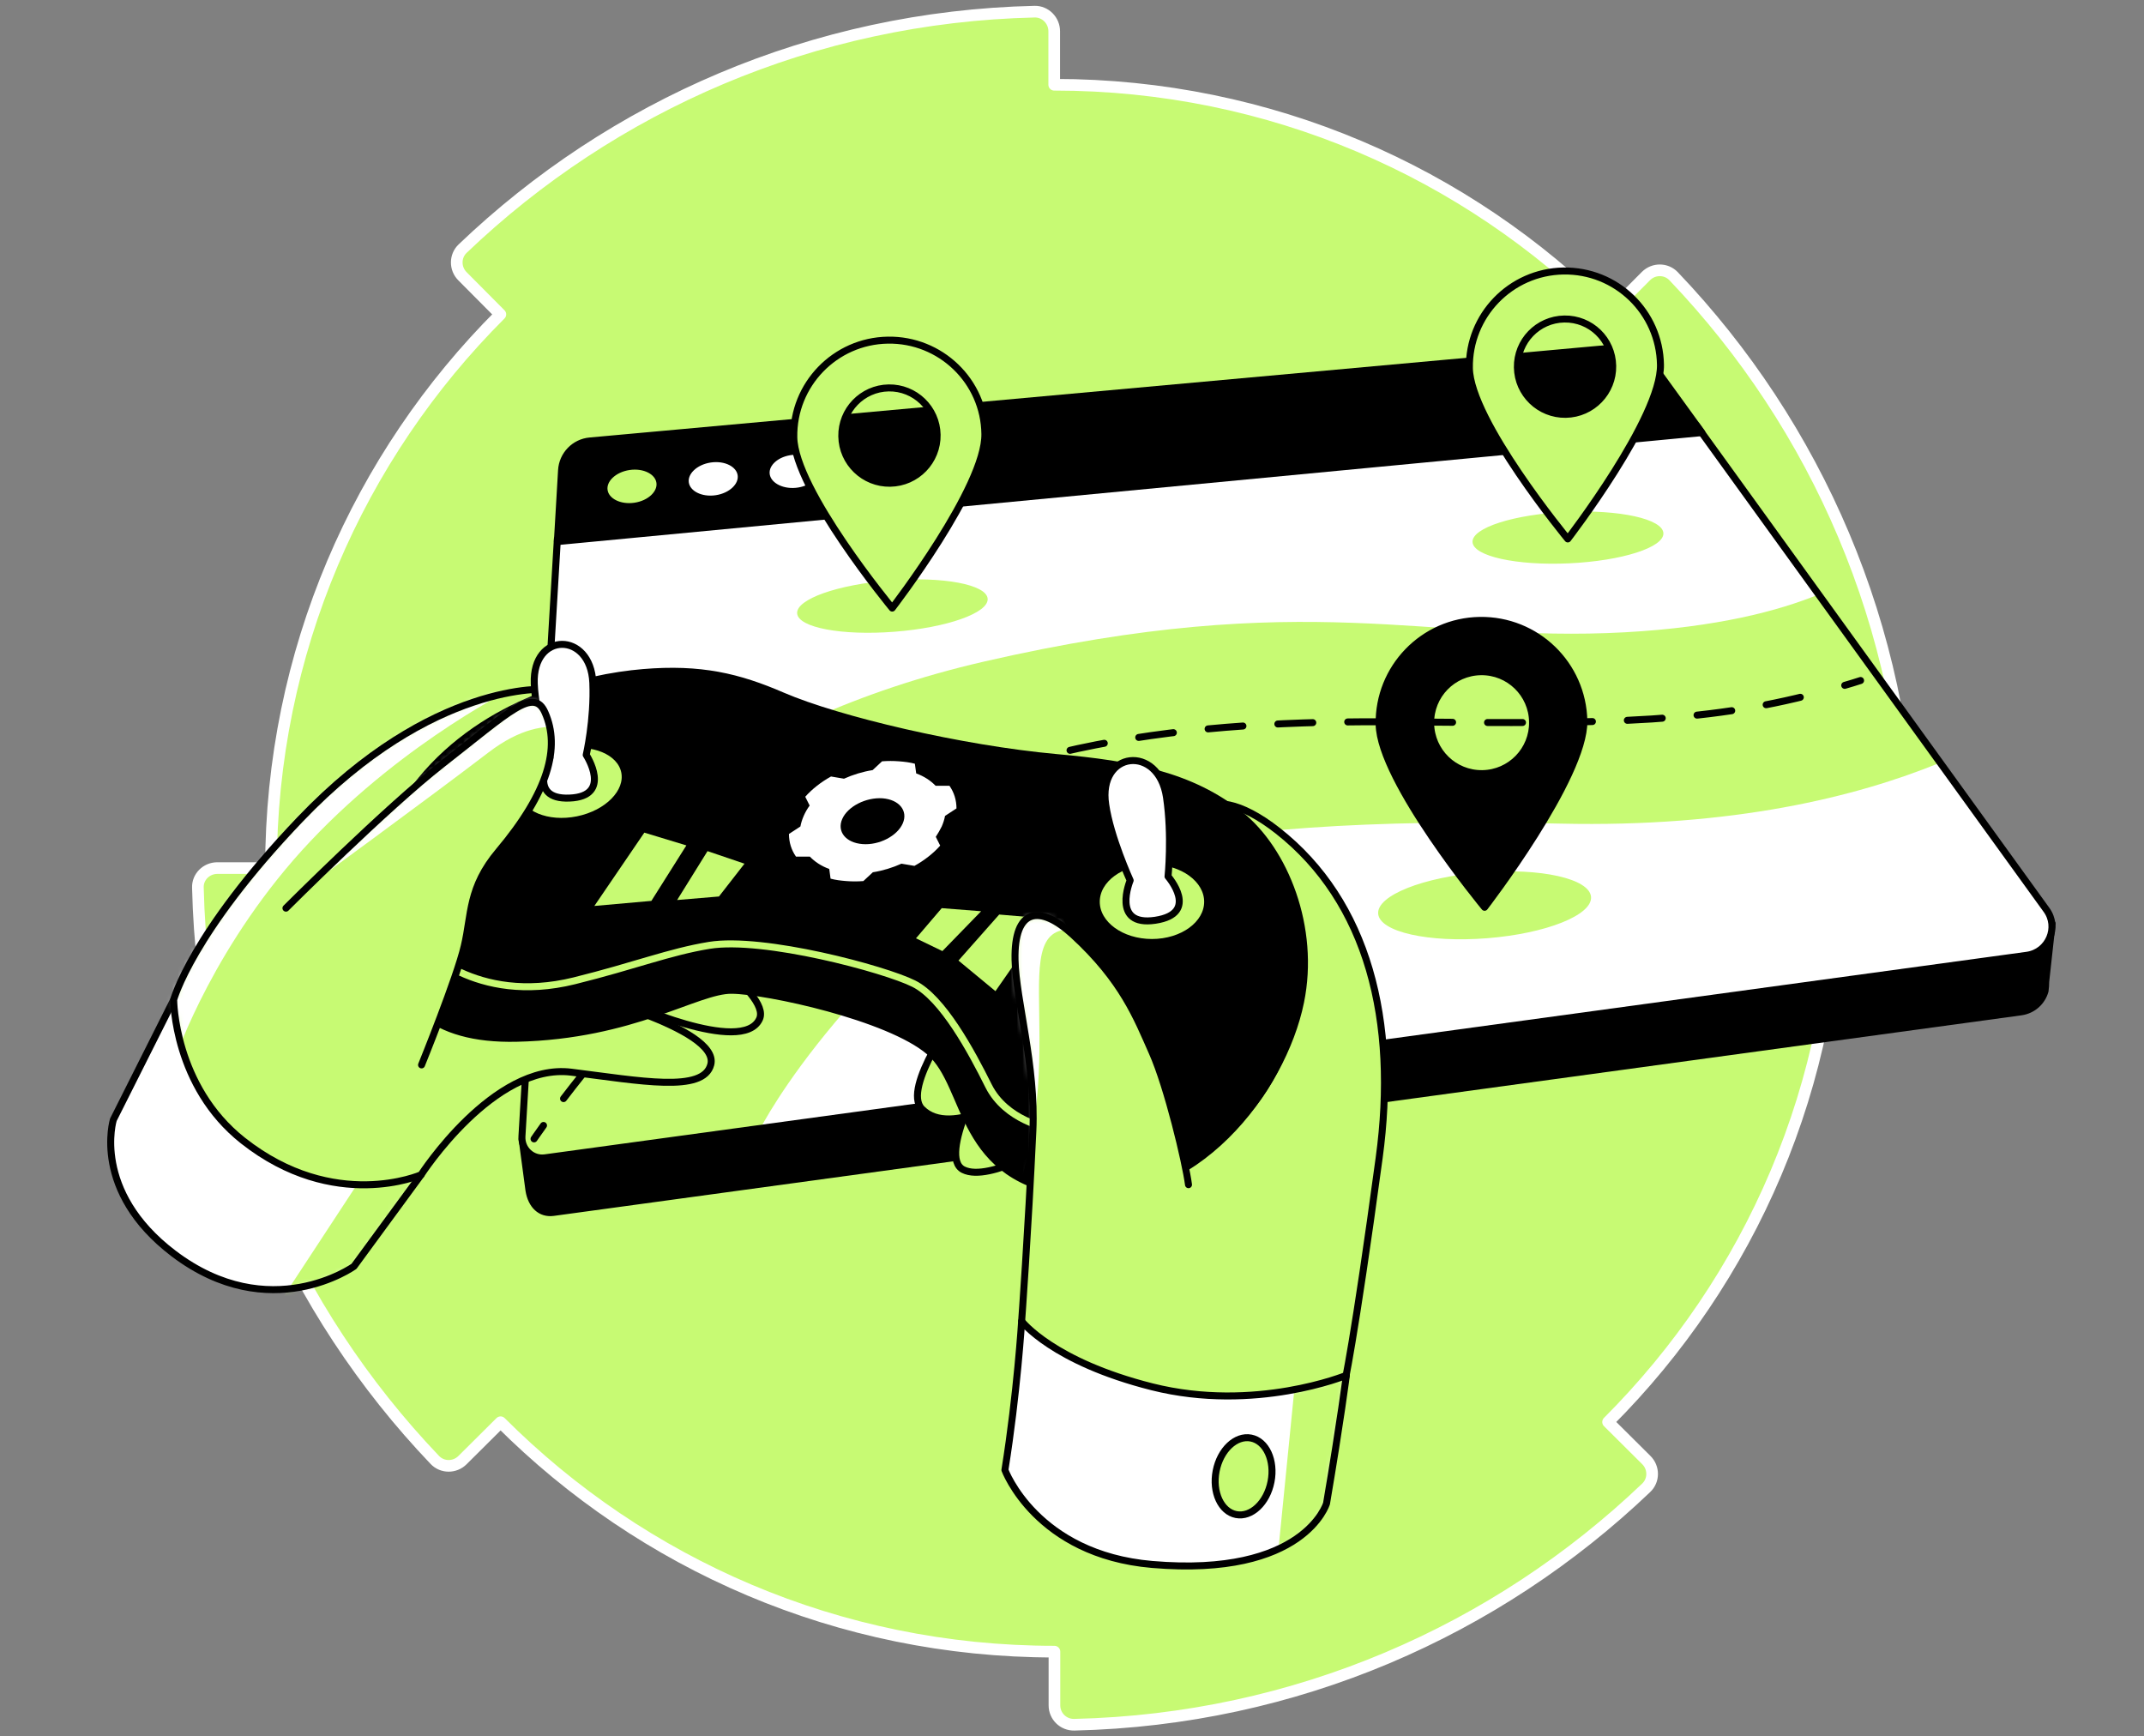 <svg width="368" height="298" viewBox="0 0 368 298" fill="none" xmlns="http://www.w3.org/2000/svg">
<rect x="0" y="0" width="368" height="298" fill="#808080" stroke="none"/>
<path d="M276.013 53.916C251.68 29.583 218.09 14.545 180.948 14.545V5.363C180.948 3.512 179.437 1.963 177.585 2.001C139.537 2.87 105.04 18.172 79.422 42.656C78.062 43.941 78.062 46.095 79.384 47.417L85.883 53.954C61.55 78.249 46.512 111.877 46.512 148.981H37.293C35.441 148.981 33.892 150.492 33.968 152.344C34.837 190.43 50.139 224.89 74.624 250.545C75.908 251.905 78.062 251.905 79.384 250.583L85.921 244.084C110.254 268.417 143.844 283.455 180.986 283.455V292.674C180.986 294.526 182.497 296.037 184.387 295.999C222.435 295.13 256.894 279.828 282.55 255.344C283.91 254.059 283.91 251.905 282.588 250.583L276.013 244.046C300.346 219.713 315.384 186.123 315.384 148.981H324.604C326.455 148.981 328.004 147.47 327.929 145.581C327.06 107.532 311.757 73.073 287.273 47.417C285.988 46.057 283.835 46.057 282.512 47.38L276.013 53.916Z" fill="#C7FA73" stroke="white" stroke-width="2" stroke-miterlimit="10" stroke-linecap="round" stroke-linejoin="round"/>
<path d="M351.128 168.478L352.224 158.503L346.783 161.072L280.925 69.974L98.012 86.637L89.624 195.569L90.795 204.297C91.211 206.866 92.798 208.378 94.989 208.076L346.896 173.654C349.012 173.352 350.524 171.84 351.015 170.065C351.09 169.498 351.128 169.007 351.128 168.478Z" fill="black" stroke="black" stroke-width="1.2" stroke-miterlimit="10" stroke-linecap="round" stroke-linejoin="round"/>
<path d="M347.917 163.944L93.553 198.705C91.362 199.007 89.473 197.232 89.586 195.04L95.669 92.494L291.203 73.035L351.242 156.122C353.471 159.145 351.619 163.415 347.917 163.944Z" fill="white"/>
<path d="M333.03 130.882C318.634 136.777 297.361 142.029 267.814 141.349C203.128 139.837 168.253 147.621 146.867 171.387C136.779 182.609 131.753 191.262 130.506 193.68L93.553 198.743C91.362 199.045 89.473 197.269 89.586 195.078L91.778 158.163C102.811 146.563 124.574 123.741 168.895 113.54C224.929 100.655 244.992 110.366 278.885 108.514C294.754 107.645 305.372 104.811 312.173 102.015L333.03 130.882Z" fill="#C7FA73"/>
<path d="M347.917 163.944L93.553 198.705C91.362 199.007 89.473 197.232 89.586 195.04L95.669 92.494L291.203 73.035L351.242 156.122C353.471 159.145 351.619 163.415 347.917 163.944Z" stroke="black" stroke-width="1.2" stroke-miterlimit="10" stroke-linecap="round" stroke-linejoin="round"/>
<path d="M292.109 74.244L95.669 92.947L96.387 80.705C96.538 78.06 98.617 75.906 101.261 75.68L278.809 59.546C280.358 59.395 281.87 60.075 282.777 61.36L292.109 74.244Z" fill="black" stroke="black" stroke-width="1.2" stroke-miterlimit="10" stroke-linecap="round" stroke-linejoin="round"/>
<path d="M91.664 195.456C91.664 195.456 92.231 194.624 93.289 193.151" stroke="black" stroke-width="1.2" stroke-linecap="round" stroke-linejoin="round"/>
<path d="M96.727 188.541C104.851 177.924 121.854 157.558 140.897 145.883C170.898 127.444 203.468 123.515 240.836 123.893C277.562 124.27 293.583 124.006 313.873 118.414" stroke="black" stroke-width="1.2" stroke-linecap="round" stroke-linejoin="round" stroke-dasharray="6 6"/>
<path d="M316.631 117.62C317.538 117.356 318.445 117.091 319.352 116.789" stroke="black" stroke-width="1.2" stroke-linecap="round" stroke-linejoin="round"/>
<path d="M108.979 86.872C111.621 86.482 113.539 84.643 113.261 82.764C112.984 80.886 110.617 79.679 107.974 80.069C105.332 80.46 103.414 82.299 103.692 84.177C103.969 86.056 106.336 87.263 108.979 86.872Z" fill="#C7FA73" stroke="black" stroke-width="1.2" stroke-miterlimit="10" stroke-linecap="round" stroke-linejoin="round"/>
<path d="M122.923 85.584C125.566 85.194 127.483 83.355 127.205 81.476C126.928 79.597 124.561 78.391 121.919 78.781C119.276 79.171 117.359 81.011 117.636 82.889C117.914 84.768 120.281 85.975 122.923 85.584Z" fill="white" stroke="black" stroke-width="1.2" stroke-miterlimit="10" stroke-linecap="round" stroke-linejoin="round"/>
<path d="M136.639 84.318C139.299 84.073 141.314 82.342 141.14 80.451C140.967 78.56 138.669 77.225 136.01 77.47C133.35 77.714 131.334 79.445 131.508 81.337C131.682 83.228 133.979 84.562 136.639 84.318Z" fill="white" stroke="black" stroke-width="1.2" stroke-miterlimit="10" stroke-linecap="round" stroke-linejoin="round"/>
<path d="M269.333 96.679C278.379 96.261 285.622 93.944 285.509 91.505C285.396 89.067 277.971 87.429 268.924 87.848C259.878 88.266 252.635 90.582 252.748 93.021C252.861 95.46 260.286 97.098 269.333 96.679Z" fill="#C7FA73"/>
<path d="M153.513 108.42C162.542 107.724 169.71 105.186 169.522 102.752C169.334 100.318 161.862 98.909 152.833 99.605C143.804 100.302 136.636 102.84 136.824 105.274C137.012 107.708 144.483 109.117 153.513 108.42Z" fill="#C7FA73"/>
<path d="M255.266 161.018C265.356 160.221 273.335 157.045 273.088 153.924C272.842 150.804 264.463 148.921 254.373 149.718C244.284 150.515 236.305 153.691 236.551 156.812C236.798 159.932 245.177 161.816 255.266 161.018Z" fill="#C7FA73"/>
<path d="M268.343 46.51C259.275 46.661 252.058 54.143 252.209 63.173C252.36 72.204 269.099 92.494 269.099 92.494C269.099 92.494 285.157 71.675 285.006 62.606C284.855 53.538 277.411 46.359 268.343 46.51ZM268.759 71.108C264.262 71.183 260.522 67.594 260.446 63.06C260.371 58.564 263.96 54.823 268.494 54.747C273.028 54.672 276.731 58.261 276.807 62.795C276.882 67.292 273.293 71.032 268.759 71.108Z" fill="#C7FA73" stroke="black" stroke-width="1.2" stroke-miterlimit="10" stroke-linecap="round" stroke-linejoin="round"/>
<path d="M152.383 58.375C143.315 58.526 136.099 66.007 136.25 75.037C136.401 84.106 153.139 104.358 153.139 104.358C153.139 104.358 169.197 83.539 169.046 74.471C168.933 65.44 161.452 58.224 152.383 58.375ZM152.799 82.934C148.303 83.01 144.562 79.42 144.487 74.886C144.411 70.39 148.001 66.649 152.535 66.574C157.031 66.498 160.772 70.088 160.847 74.622C160.923 79.118 157.333 82.859 152.799 82.934Z" fill="#C7FA73" stroke="black" stroke-width="1.2" stroke-miterlimit="10" stroke-linecap="round" stroke-linejoin="round"/>
<path d="M253.985 106.474C244.275 106.625 236.567 114.635 236.718 124.308C236.869 134.019 254.816 155.707 254.816 155.707C254.816 155.707 272.008 133.414 271.857 123.741C271.668 114.031 263.696 106.323 253.985 106.474ZM254.439 132.772C249.602 132.847 245.635 128.993 245.559 124.157C245.484 119.32 249.338 115.353 254.174 115.278C259.01 115.202 262.978 119.056 263.053 123.892C263.129 128.729 259.275 132.696 254.439 132.772Z" fill="black" stroke="black" stroke-width="1.2" stroke-miterlimit="10" stroke-linecap="round" stroke-linejoin="round"/>
<path d="M72.281 201.614L60.757 217.333C60.757 217.333 46.323 227.648 29.812 215.141C15.68 204.41 19.459 192.168 19.459 192.168L30.114 170.971L72.281 201.614Z" fill="white"/>
<mask id="mask0" mask-type="alpha" maskUnits="userSpaceOnUse" x="19" y="170" width="54" height="52">
<path d="M72.281 201.614L60.757 217.333C60.757 217.333 46.323 227.648 29.812 215.141C15.68 204.41 19.459 192.168 19.459 192.168L30.114 170.971L72.281 201.614Z" fill="white"/>
</mask>
<g mask="url(#mask0)">
<path d="M62.722 201.085L46.512 225.796L64.535 223.869L75.568 201.085H62.722Z" fill="#C7FA73"/>
</g>
<path d="M72.281 201.614L60.757 217.333C60.757 217.333 46.323 227.648 29.812 215.141C15.68 204.41 19.459 192.168 19.459 192.168L30.114 170.971L72.281 201.614Z" stroke="black" stroke-width="1.2" stroke-miterlimit="10" stroke-linecap="round" stroke-linejoin="round"/>
<path d="M169.5 183.062C169.5 183.062 160.809 198.478 165.343 200.745C169.878 203.013 181.477 195.796 181.477 195.796L169.5 183.062Z" fill="#C7FA73" stroke="black" stroke-width="1.2" stroke-miterlimit="10" stroke-linecap="round" stroke-linejoin="round"/>
<path d="M107.156 171.841C107.156 171.841 127.446 181.211 130.355 174.901C132.509 170.329 115.053 159.523 115.053 159.523L107.156 171.841Z" fill="#C7FA73" stroke="black" stroke-width="1.2" stroke-miterlimit="10" stroke-linecap="round" stroke-linejoin="round"/>
<path d="M164.626 173.314C164.626 173.314 154.688 186.728 158.24 190.317C163.303 195.456 174.865 187.445 174.865 187.445L164.626 173.314Z" fill="#C7FA73" stroke="black" stroke-width="1.2" stroke-miterlimit="10" stroke-linecap="round" stroke-linejoin="round"/>
<path d="M197.724 200.972C197.724 200.972 209.778 198.138 216.994 186.765C228.556 168.591 216.05 158.389 210.155 151.702C200.634 140.933 206.226 132.318 219.299 142.558C234.829 154.762 239.929 175.203 236.718 198.743C232.373 230.746 230.672 237.925 230.672 237.925L178.946 243.819L176.414 232.522" fill="#C7FA73"/>
<path d="M197.724 200.972C197.724 200.972 209.778 198.138 216.994 186.765C228.556 168.591 216.05 158.389 210.155 151.702C200.634 140.933 206.226 132.318 219.299 142.558C234.829 154.762 239.929 175.203 236.718 198.743C232.373 230.746 230.672 237.925 230.672 237.925L178.946 243.819L176.414 232.522" stroke="black" stroke-width="1.2" stroke-miterlimit="10" stroke-linecap="round" stroke-linejoin="round"/>
<path d="M72.281 201.614C72.281 201.614 84.712 182.345 98.05 184.007C109.876 185.481 120.758 187.597 122.005 182.685C123.592 176.375 97.974 170.102 97.974 170.102L93.818 118.3C93.818 118.3 74.284 116.789 51.5 140.631C32.872 160.127 29.811 171.576 29.811 171.576C29.811 171.576 29.849 186.387 41.714 195.758C57.432 208.151 72.281 201.614 72.281 201.614Z" fill="#C7FA73"/>
<mask id="mask1" mask-type="alpha" maskUnits="userSpaceOnUse" x="29" y="118" width="94" height="86">
<path d="M72.281 201.614C72.281 201.614 84.712 182.345 98.05 184.007C109.876 185.481 120.758 187.597 122.005 182.685C123.592 176.375 97.974 170.102 97.974 170.102L93.818 118.3C93.818 118.3 74.284 116.789 51.5 140.631C32.872 160.127 29.811 171.576 29.811 171.576C29.811 171.576 29.849 186.387 41.714 195.758C57.432 208.151 72.281 201.614 72.281 201.614Z" fill="#C7FA73"/>
</mask>
<g mask="url(#mask1)">
<path d="M30.265 181.135C30.265 181.135 36.877 161.714 53.351 144.296C69.825 126.877 89.019 117.62 89.019 117.62C89.019 117.62 58.452 122.797 50.593 133.905C42.734 145.051 27.28 168.931 27.28 168.931L30.265 181.135Z" fill="white"/>
</g>
<path d="M72.281 201.614C72.281 201.614 84.712 182.345 98.05 184.007C109.876 185.481 120.758 187.597 122.005 182.685C123.592 176.375 97.974 170.102 97.974 170.102L93.818 118.3C93.818 118.3 74.284 116.789 51.5 140.631C32.872 160.127 29.811 171.576 29.811 171.576C29.811 171.576 29.849 186.387 41.714 195.758C57.432 208.151 72.281 201.614 72.281 201.614Z" stroke="black" stroke-width="1.2" stroke-miterlimit="10" stroke-linecap="round" stroke-linejoin="round"/>
<path d="M65.442 162.243C68.389 171.727 73.83 178.528 88.679 178.188C108.781 177.735 119.625 169.876 125.595 169.951C131.564 169.989 152.572 174.523 159.525 180.493C166.477 186.463 164.248 202.71 184.613 204.902C204.979 207.093 220.131 187.143 223.229 171.954C225.836 159.221 220.546 145.958 212.838 139.8C204.412 133.074 194.362 131.185 181.326 130.013C165.003 128.54 143.882 123.552 134.323 119.434C126.728 116.147 120.267 114.598 110.367 115.429C100.43 116.26 83.427 120.341 72.281 133.867C62.079 146.298 63.099 154.724 65.442 162.243Z" fill="black" stroke="black" stroke-width="1.2" stroke-miterlimit="10" stroke-linecap="round" stroke-linejoin="round"/>
<path d="M197.724 161.752C203.004 161.752 207.284 158.623 207.284 154.762C207.284 150.902 203.004 147.772 197.724 147.772C192.445 147.772 188.165 150.902 188.165 154.762C188.165 158.623 192.445 161.752 197.724 161.752Z" fill="#C7FA73" stroke="black" stroke-width="1.2" stroke-miterlimit="10" stroke-linecap="round" stroke-linejoin="round"/>
<path d="M99.147 140.686C104.32 139.631 107.935 135.942 107.222 132.445C106.509 128.949 101.738 126.97 96.565 128.025C91.392 129.08 87.777 132.769 88.49 136.265C89.203 139.762 93.974 141.741 99.147 140.686Z" fill="#C7FA73" stroke="black" stroke-width="1.2" stroke-miterlimit="10" stroke-linecap="round" stroke-linejoin="round"/>
<path d="M161.641 141.84C161.905 141.235 162.094 140.631 162.207 140.026L164.172 138.742C164.172 137.306 163.756 135.983 162.963 134.85H160.583C159.751 133.981 158.618 133.225 157.258 132.734L157.031 131.071C156.2 130.845 155.293 130.731 154.31 130.656C153.328 130.58 152.383 130.58 151.401 130.656L149.776 132.167C148.076 132.432 146.376 132.961 144.864 133.641L142.635 133.263C140.935 134.208 139.386 135.417 138.214 136.739L138.97 138.25C138.554 138.817 138.214 139.422 137.95 140.026C137.685 140.631 137.496 141.235 137.383 141.84L135.418 143.125C135.418 144.56 135.834 145.883 136.627 147.016H139.008C139.839 147.885 140.973 148.641 142.333 149.132L142.56 150.795C143.391 151.021 144.298 151.135 145.28 151.21C146.262 151.286 147.207 151.286 148.189 151.21L149.814 149.699C151.514 149.435 153.215 148.906 154.726 148.225L156.955 148.603C158.656 147.659 160.205 146.45 161.376 145.127L160.62 143.616C160.998 143.049 161.338 142.444 161.641 141.84ZM148.038 144.863C145.167 144.636 143.618 142.709 144.562 140.555C145.507 138.402 148.605 136.815 151.477 137.004C154.348 137.23 155.897 139.157 154.953 141.311C154.008 143.465 150.91 145.089 148.038 144.863Z" fill="white"/>
<path d="M72.281 162.243C72.281 162.243 81.5 172.558 98.579 168.327C109.083 165.72 114.826 163.377 121.74 162.243C131.035 160.732 151.892 166.324 156.842 168.818C161.792 171.274 166.741 180.455 169.689 186.387C172.674 192.32 179.815 193.566 179.815 193.566" stroke="#C7FA73" stroke-width="1.2" stroke-miterlimit="10" stroke-linecap="round" stroke-linejoin="round"/>
<path d="M102.017 155.48L110.594 142.898L117.811 145.089L111.803 154.611L102.017 155.48Z" fill="#C7FA73"/>
<path d="M121.438 146.072L116.224 154.46L123.403 153.855L127.786 148.225L121.438 146.072Z" fill="#C7FA73"/>
<path d="M170.86 170.103L179.55 157.634L171.502 156.954L164.512 164.851L170.86 170.103Z" fill="#C7FA73"/>
<path d="M168.404 156.387L161.754 163.226L157.22 161.034L161.641 155.858L168.404 156.387Z" fill="#C7FA73"/>
<path d="M175.356 226.741C175.356 226.741 176.452 211.778 177.283 194.058C177.812 182.911 174.374 171.652 174.223 164.737C174.034 155.896 178.417 155.14 184.198 160.467C192.699 168.289 195.117 174.637 197.762 180.606C200.407 186.539 203.505 199.499 203.997 203.315" fill="#C7FA73"/>
<mask id="mask2" mask-type="alpha" maskUnits="userSpaceOnUse" x="174" y="157" width="30" height="70">
<path d="M175.356 226.741C175.356 226.741 176.452 211.778 177.283 194.058C177.812 182.911 174.374 171.652 174.223 164.737C174.034 155.896 178.417 155.14 184.198 160.467C192.699 168.289 195.117 174.637 197.762 180.606C200.407 186.539 203.505 199.499 203.997 203.315" fill="#C7FA73"/>
</mask>
<g mask="url(#mask2)">
<path d="M183.215 159.523C171.54 160.203 187.22 188.466 167.837 218.315C166.401 220.544 162.698 224.89 162.698 224.89L169.953 147.13L178.303 146.072L183.215 159.523Z" fill="white"/>
</g>
<path d="M175.356 226.741C175.356 226.741 176.452 211.778 177.283 194.058C177.812 182.911 174.374 171.652 174.223 164.737C174.034 155.896 178.417 155.14 184.198 160.467C192.699 168.289 195.117 174.637 197.762 180.606C200.407 186.539 203.505 199.499 203.997 203.315" stroke="black" stroke-width="1.2" stroke-miterlimit="10" stroke-linecap="round" stroke-linejoin="round"/>
<path d="M231.088 236.036C231.088 236.036 215.445 242.459 197.724 238.001C180.646 233.693 175.356 226.741 175.356 226.741C175.356 226.741 174.601 239.059 172.485 252.283C172.485 252.283 177.85 266.792 197.762 268.492C223.909 270.722 227.687 258.026 227.687 258.026C230.105 243.819 231.088 236.036 231.088 236.036Z" fill="white"/>
<mask id="mask3" mask-type="alpha" maskUnits="userSpaceOnUse" x="172" y="226" width="60" height="43">
<path d="M231.088 236.036C231.088 236.036 215.445 242.459 197.724 238.001C180.646 233.693 175.356 226.741 175.356 226.741C175.356 226.741 174.601 239.059 172.485 252.283C172.485 252.283 177.85 266.792 197.762 268.492C223.909 270.722 227.687 258.026 227.687 258.026C230.105 243.819 231.088 236.036 231.088 236.036Z" fill="white"/>
</mask>
<g mask="url(#mask3)">
<path d="M222.473 235.356L219.148 268.757L228.745 261.578L233.128 228.97L222.473 235.356Z" fill="#C7FA73"/>
</g>
<path d="M231.088 236.036C231.088 236.036 215.445 242.459 197.724 238.001C180.646 233.693 175.356 226.741 175.356 226.741C175.356 226.741 174.601 239.059 172.485 252.283C172.485 252.283 177.85 266.792 197.762 268.492C223.909 270.722 227.687 258.026 227.687 258.026C230.105 243.819 231.088 236.036 231.088 236.036Z" stroke="black" stroke-width="1.2" stroke-miterlimit="10" stroke-linecap="round" stroke-linejoin="round"/>
<path d="M193.984 151.097C193.984 151.097 190.659 159.069 198.291 157.936C206.037 156.765 200.483 150.417 200.483 150.417C200.483 150.417 201.201 143.465 200.218 136.815C198.858 127.671 188.392 128.842 189.79 138.099C190.583 143.653 193.984 151.097 193.984 151.097Z" fill="white" stroke="black" stroke-width="1.2" stroke-miterlimit="10" stroke-linecap="round" stroke-linejoin="round"/>
<path d="M94.385 130.051C94.385 130.051 90.417 137.268 97.748 136.966C105.229 136.663 100.619 129.56 100.619 129.56C100.619 129.56 102.017 123.59 101.753 117.167C101.375 108.363 91.362 108.363 91.702 117.318C91.891 122.645 94.385 130.051 94.385 130.051Z" fill="white" stroke="black" stroke-width="1.2" stroke-miterlimit="10" stroke-linecap="round" stroke-linejoin="round"/>
<path d="M218.162 254.279C218.866 250.653 217.327 247.304 214.725 246.8C212.123 246.295 209.444 248.825 208.741 252.451C208.038 256.077 209.577 259.426 212.178 259.93C214.78 260.435 217.459 257.905 218.162 254.279Z" fill="#C7FA73" stroke="black" stroke-width="1.2" stroke-miterlimit="10" stroke-linecap="round" stroke-linejoin="round"/>
<path d="M49.081 155.858C49.081 155.858 66.273 138.666 75.946 131.109C87.47 122.117 91.626 117.847 93.553 122.305C96.198 128.275 94.158 135.908 85.581 146.109C80.329 152.344 80.971 156.954 79.687 162.357C78.44 167.76 72.356 182.76 72.356 182.76" fill="#C7FA73"/>
<mask id="mask4" mask-type="alpha" maskUnits="userSpaceOnUse" x="49" y="120" width="46" height="63">
<path d="M49.081 155.858C49.081 155.858 66.273 138.666 75.946 131.109C87.47 122.117 91.626 117.847 93.553 122.305C96.198 128.275 94.158 135.908 85.581 146.109C80.329 152.344 80.971 156.954 79.687 162.357C78.44 167.76 72.356 182.76 72.356 182.76" fill="#C7FA73"/>
</mask>
<g mask="url(#mask4)">
<path d="M52.86 152.117C52.86 152.117 73.566 137.003 83.88 129.107C94.725 120.832 101.11 126.84 101.11 126.84L92.344 118.149L83.956 119.585L52.86 152.117Z" fill="white"/>
</g>
<path d="M49.081 155.858C49.081 155.858 66.273 138.666 75.946 131.109C87.47 122.117 91.626 117.847 93.553 122.305C96.198 128.275 94.158 135.908 85.581 146.109C80.329 152.344 80.971 156.954 79.687 162.357C78.44 167.76 72.356 182.76 72.356 182.76" stroke="black" stroke-width="1.2" stroke-miterlimit="10" stroke-linecap="round" stroke-linejoin="round"/>
</svg>
